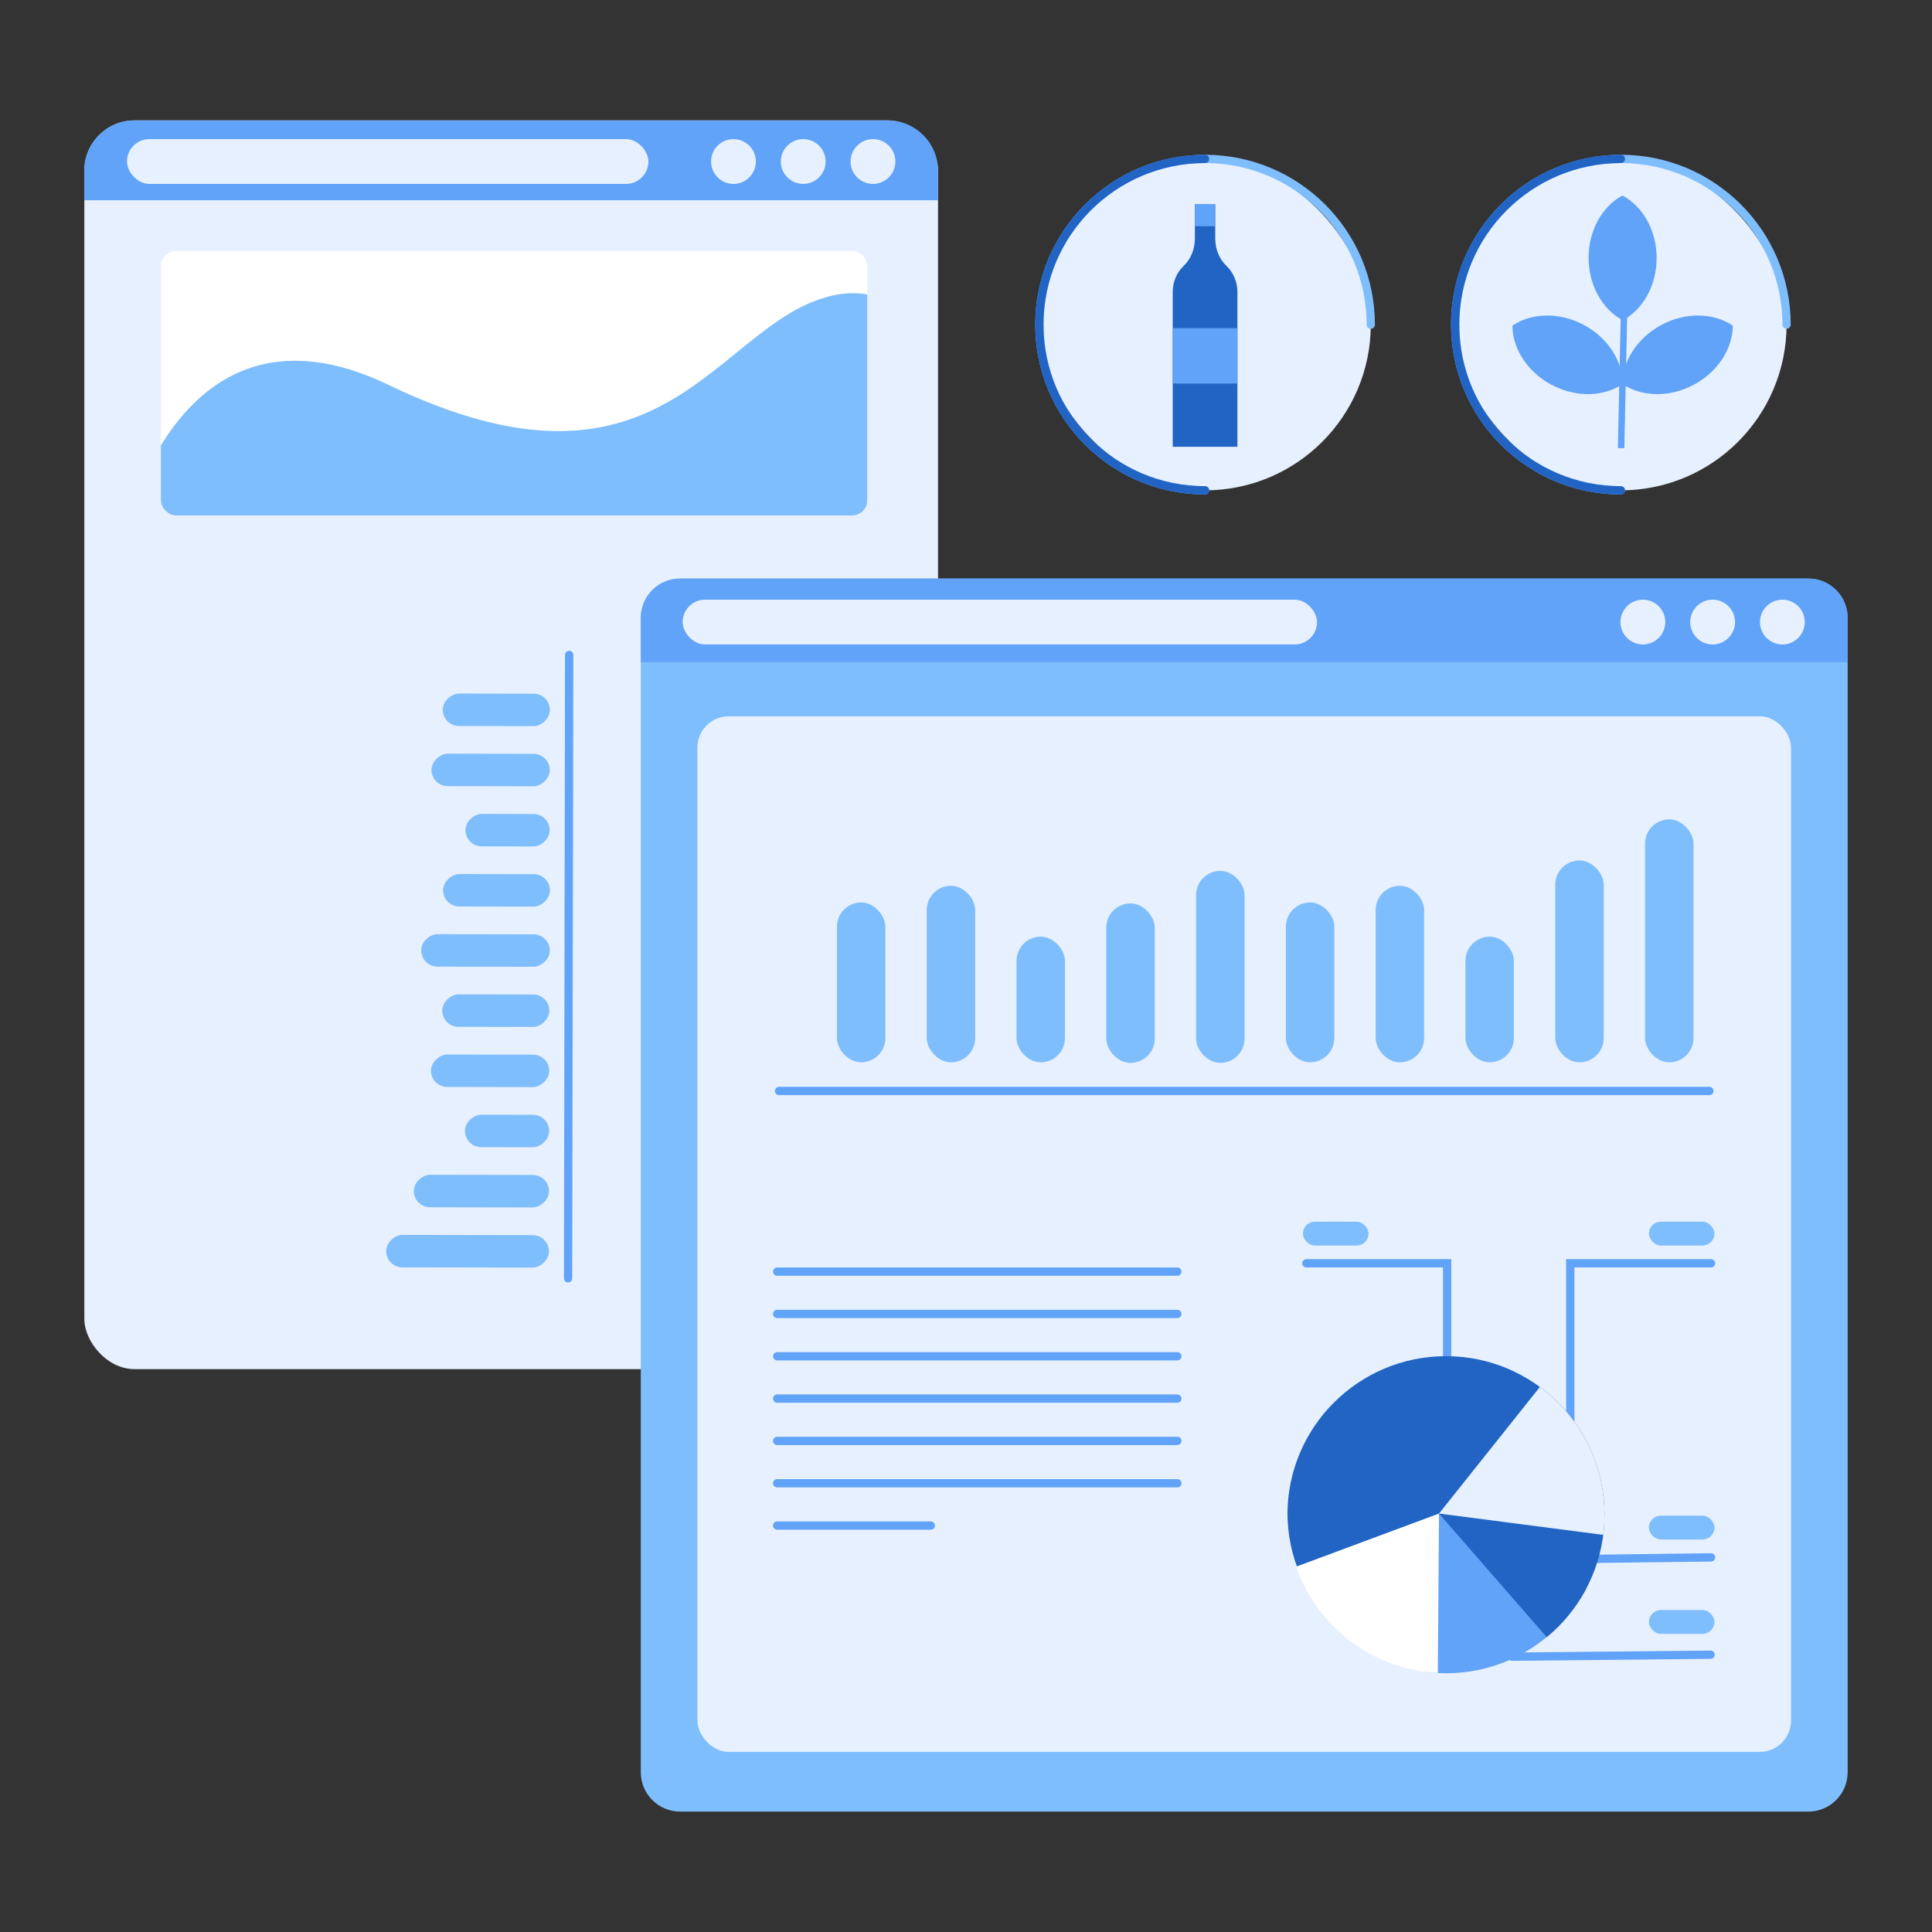 <?xml version="1.0" encoding="UTF-8"?>
<svg xmlns="http://www.w3.org/2000/svg" xmlns:xlink="http://www.w3.org/1999/xlink" id="Capa_1" data-name="Capa 1" width="700" height="700" viewBox="0 0 700 700">
  <rect x="0" y="0" width="700" height="700" fill="#333333" stroke="none"/>
  <defs>
    <style>
      .cls-1 {
        fill: #2164c4;
      }

      .cls-2 {
        stroke: #7fbefd;
      }

      .cls-2, .cls-3, .cls-4, .cls-5 {
        fill: none;
      }

      .cls-2, .cls-4, .cls-5 {
        stroke-linecap: round;
        stroke-miterlimit: 10;
        stroke-width: 3px;
      }

      .cls-6 {
        fill: #fff;
      }

      .cls-7 {
        fill: #7fbefd;
      }

      .cls-8 {
        clip-path: url(#clippath-2);
      }

      .cls-9 {
        fill: #e7f0fe;
      }

      .cls-10 {
        clip-path: url(#clippath-1);
      }

      .cls-11 {
        clip-path: url(#clippath);
      }

      .cls-4 {
        stroke: #60a3f8;
      }

      .cls-12 {
        fill: #60a3f8;
      }

      .cls-5 {
        stroke: #2164c4;
      }
    </style>
    <clipPath id="clippath">
      <circle class="cls-3" cx="523.904" cy="548.81" r="57.441"></circle>
    </clipPath>
    <clipPath id="clippath-1">
      <rect class="cls-3" x="58.295" y="90.932" width="255.934" height="95.824" rx="5.458" ry="5.458"></rect>
    </clipPath>
    <clipPath id="clippath-2">
      <path class="cls-3" d="M440.307,86.444v-12.416h-7.38v12.416c0,3.77-1.44,7.408-4.066,9.903-2.432,2.311-3.965,5.69-3.965,9.456v56.074h23.443v-56.074c0-3.766-1.534-7.146-3.965-9.456-2.625-2.495-4.066-6.133-4.066-9.903Z"></path>
    </clipPath>
  </defs>
  <g>
    <rect class="cls-9" x="30.558" y="43.627" width="309.305" height="452.434" rx="18.194" ry="18.194"></rect>
    <path class="cls-12" d="M30.558,72.554H339.862v-10.733c0-10.048-8.146-18.194-18.194-18.194H48.752c-10.049,0-18.194,8.146-18.194,18.194v10.733Z"></path>
  </g>
  <g>
    <g>
      <path class="cls-7" d="M655.19,209.62H246.423c-7.871,0-14.252,6.381-14.252,14.252v418.249c0,7.871,6.381,14.252,14.252,14.252h408.767c7.871,0,14.252-6.381,14.252-14.252V223.872c0-7.871-6.381-14.252-14.252-14.252Z"></path>
      <g>
        <path class="cls-12" d="M655.19,209.62H246.423c-7.871,0-14.252,6.381-14.252,14.252v16.072h437.272v-16.072c0-7.871-6.381-14.252-14.252-14.252Z"></path>
        <g>
          <circle class="cls-9" cx="595.239" cy="225.389" r="8.118"></circle>
          <circle class="cls-9" cx="620.514" cy="225.389" r="8.118"></circle>
          <circle class="cls-9" cx="645.789" cy="225.389" r="8.118"></circle>
        </g>
        <rect class="cls-9" x="247.332" y="217.271" width="229.856" height="16.235" rx="8.118" ry="8.118"></rect>
      </g>
    </g>
    <rect class="cls-9" x="252.69" y="259.533" width="396.233" height="375.209" rx="11.321" ry="11.321"></rect>
    <g>
      <g>
        <rect class="cls-7" x="472.08" y="442.642" width="23.75" height="8.636" rx="4.318" ry="4.318"></rect>
        <g>
          <g>
            <g>
              <polyline class="cls-4" points="473.323 457.719 524.322 457.719 524.322 516.611"></polyline>
              <polyline class="cls-4" points="619.94 457.719 568.941 457.719 568.941 516.611"></polyline>
            </g>
            <line class="cls-4" x1="563.085" y1="564.989" x2="619.94" y2="564.27"></line>
            <line class="cls-4" x1="547.917" y1="600.254" x2="619.786" y2="599.535"></line>
          </g>
          <g class="cls-11">
            <circle class="cls-1" cx="523.904" cy="547.968" r="57.441"></circle>
            <polygon class="cls-12" points="512.279 658.142 521.378 548.389 595.477 585.439 512.279 658.142"></polygon>
            <polygon class="cls-1" points="605.35 555.634 521.378 548.389 567.738 601.588 605.35 555.634"></polygon>
            <polygon class="cls-9" points="586.998 466.032 521.378 548.389 602.111 558.872 586.998 466.032"></polygon>
            <polygon class="cls-6" points="438.022 579.383 521.378 548.389 520.77 630.244 438.022 579.383"></polygon>
          </g>
          <rect class="cls-7" x="597.433" y="549.156" width="23.75" height="8.636" rx="4.318" ry="4.318"></rect>
          <rect class="cls-7" x="597.433" y="442.642" width="23.75" height="8.636" rx="4.318" ry="4.318"></rect>
          <rect class="cls-7" x="597.433" y="583.342" width="23.75" height="8.636" rx="4.318" ry="4.318"></rect>
        </g>
      </g>
      <g>
        <line class="cls-4" x1="281.579" y1="522.076" x2="426.576" y2="522.076"></line>
        <line class="cls-4" x1="426.576" y1="537.412" x2="281.579" y2="537.412"></line>
        <line class="cls-4" x1="281.579" y1="552.748" x2="337.245" y2="552.748"></line>
        <line class="cls-4" x1="281.579" y1="460.732" x2="426.576" y2="460.732"></line>
        <line class="cls-4" x1="426.576" y1="476.068" x2="281.579" y2="476.068"></line>
        <line class="cls-4" x1="281.579" y1="491.404" x2="426.576" y2="491.404"></line>
        <line class="cls-4" x1="426.576" y1="506.74" x2="281.579" y2="506.74"></line>
      </g>
    </g>
    <g>
      <rect class="cls-7" x="303.235" y="326.977" width="17.555" height="57.918" rx="8.777" ry="8.777"></rect>
      <rect class="cls-7" x="335.768" y="320.936" width="17.555" height="63.96" rx="8.777" ry="8.777"></rect>
      <rect class="cls-7" x="368.301" y="339.374" width="17.555" height="45.522" rx="8.777" ry="8.777"></rect>
      <rect class="cls-7" x="400.834" y="327.315" width="17.555" height="57.78" rx="8.777" ry="8.777"></rect>
      <rect class="cls-7" x="433.367" y="315.545" width="17.555" height="69.55" rx="8.777" ry="8.777"></rect>
      <line class="cls-4" x1="282.26" y1="395.28" x2="619.352" y2="395.28"></line>
      <rect class="cls-7" x="465.9" y="326.977" width="17.555" height="57.918" rx="8.777" ry="8.777"></rect>
      <rect class="cls-7" x="498.433" y="320.936" width="17.555" height="63.96" rx="8.777" ry="8.777"></rect>
      <rect class="cls-7" x="530.966" y="339.374" width="17.555" height="45.522" rx="8.777" ry="8.777"></rect>
      <rect class="cls-7" x="563.499" y="311.769" width="17.555" height="73.127" rx="8.777" ry="8.777"></rect>
      <rect class="cls-7" x="596.032" y="296.873" width="17.555" height="88.023" rx="8.777" ry="8.777"></rect>
    </g>
  </g>
  <g>
    <g>
      <circle class="cls-9" cx="265.747" cy="58.521" r="8.118"></circle>
      <circle class="cls-9" cx="291.023" cy="58.521" r="8.118"></circle>
      <circle class="cls-9" cx="316.298" cy="58.521" r="8.118"></circle>
    </g>
    <rect class="cls-9" x="46.005" y="50.403" width="188.918" height="16.235" rx="8.118" ry="8.118"></rect>
  </g>
  <g>
    <rect class="cls-7" x="173.947" y="237.789" width="11.762" height="38.805" rx="5.881" ry="5.881" transform="translate(437.333 77.814) rotate(90.1)"></rect>
    <rect class="cls-7" x="171.885" y="257.558" width="11.762" height="42.853" rx="5.881" ry="5.881" transform="translate(457.06 101.707) rotate(90.1)"></rect>
    <rect class="cls-7" x="178.023" y="285.543" width="11.762" height="30.5" rx="5.881" ry="5.881" transform="translate(485.018 117.415) rotate(90.1)"></rect>
    <rect class="cls-7" x="174.012" y="303.227" width="11.762" height="38.712" rx="5.881" ry="5.881" transform="translate(502.79 143.254) rotate(90.1)"></rect>
    <rect class="cls-7" x="170.031" y="321.074" width="11.762" height="46.598" rx="5.881" ry="5.881" transform="translate(520.592 169.063) rotate(90.1)"></rect>
    <line class="cls-4" x1="206.222" y1="237.303" x2="205.828" y2="463.155"></line>
    <rect class="cls-7" x="173.756" y="346.774" width="11.762" height="38.805" rx="5.881" ry="5.881" transform="translate(546.127 187.18) rotate(90.1)"></rect>
    <rect class="cls-7" x="171.694" y="366.544" width="11.762" height="42.853" rx="5.881" ry="5.881" transform="translate(565.855 211.074) rotate(90.1)"></rect>
    <rect class="cls-7" x="177.833" y="394.528" width="11.762" height="30.5" rx="5.881" ry="5.881" transform="translate(593.812 226.781) rotate(90.1)"></rect>
    <rect class="cls-7" x="168.547" y="407.062" width="11.762" height="48.995" rx="5.881" ry="5.881" transform="translate(606.291 257.886) rotate(90.1)"></rect>
    <rect class="cls-7" x="163.519" y="423.86" width="11.762" height="58.975" rx="5.881" ry="5.881" transform="translate(623.042 284.741) rotate(90.1)"></rect>
  </g>
  <g class="cls-10">
    <rect class="cls-6" x="58.295" y="90.932" width="255.934" height="95.824" rx="5.458" ry="5.458"></rect>
    <path class="cls-7" d="M44.953,194.034s19.283-91.436,95.824-54.583c98.25,47.305,117.657-19.407,157.685-31.537,40.028-12.13,46.092,44.879,46.092,44.879l-7.278,40.028-220.759,7.278-71.565-6.065Z"></path>
  </g>
  <g>
    <g>
      <g>
        <rect class="cls-9" x="376.576" y="57.576" width="120.083" height="120.083" rx="60.041" ry="60.041"></rect>
        <path class="cls-2" d="M436.617,177.659h-0c-33.16,0-60.041-26.881-60.041-60.041v-0c0-33.16,26.881-60.041,60.041-60.041h0c33.16,0,60.041,26.881,60.041,60.041v0"></path>
      </g>
      <path class="cls-5" d="M436.617,177.659h-0c-33.16,0-60.041-26.881-60.041-60.041v-0c0-33.16,26.881-60.041,60.041-60.041h0"></path>
    </g>
    <g class="cls-8">
      <path class="cls-1" d="M440.307,86.444v-12.416h-7.38v12.416c0,3.77-1.44,7.408-4.066,9.903-2.432,2.311-3.965,5.69-3.965,9.456v56.074h23.443v-56.074c0-3.766-1.534-7.146-3.965-9.456-2.625-2.495-4.066-6.133-4.066-9.903Z"></path>
      <rect class="cls-12" x="417.841" y="118.887" width="42.11" height="20.093"></rect>
      <rect class="cls-12" x="426.958" y="70.757" width="17.799" height="11.215"></rect>
    </g>
    <g>
      <g>
        <rect class="cls-9" x="527.225" y="57.576" width="120.083" height="120.083" rx="60.041" ry="60.041"></rect>
        <path class="cls-2" d="M587.267,177.659h-0c-33.16,0-60.041-26.881-60.041-60.041v-0c0-33.16,26.881-60.041,60.041-60.041h0c33.16,0,60.041,26.881,60.041,60.041v0"></path>
      </g>
      <path class="cls-5" d="M587.267,177.659h-0c-33.16,0-60.041-26.881-60.041-60.041v-0c0-33.16,26.881-60.041,60.041-60.041h0"></path>
    </g>
    <g>
      <g>
        <path class="cls-12" d="M573.735,117.666c-8.908-4.714-18.936-4.294-25.756,.313,.026,8.23,5.319,16.758,14.227,21.472,8.908,4.714,18.936,4.294,25.756-.313-.026-8.23-5.319-16.758-14.227-21.472Z"></path>
        <path class="cls-12" d="M602.069,117.666c8.908-4.714,18.936-4.294,25.756,.313-.026,8.23-5.319,16.758-14.227,21.472-8.908,4.714-18.936,4.294-25.756-.313,.026-8.23,5.319-16.758,14.227-21.472Z"></path>
      </g>
      <rect class="cls-12" x="562.85" y="136.155" width="50.105" height="2.338" transform="translate(437.823 722.101) rotate(-88.754)"></rect>
      <path class="cls-12" d="M575.579,93.495c-.036-10.079,4.994-18.764,12.242-22.662,7.276,3.846,12.369,12.495,12.405,22.573,.036,10.079-4.994,18.764-12.242,22.662-7.276-3.846-12.369-12.495-12.405-22.573Z"></path>
    </g>
  </g>
</svg>
